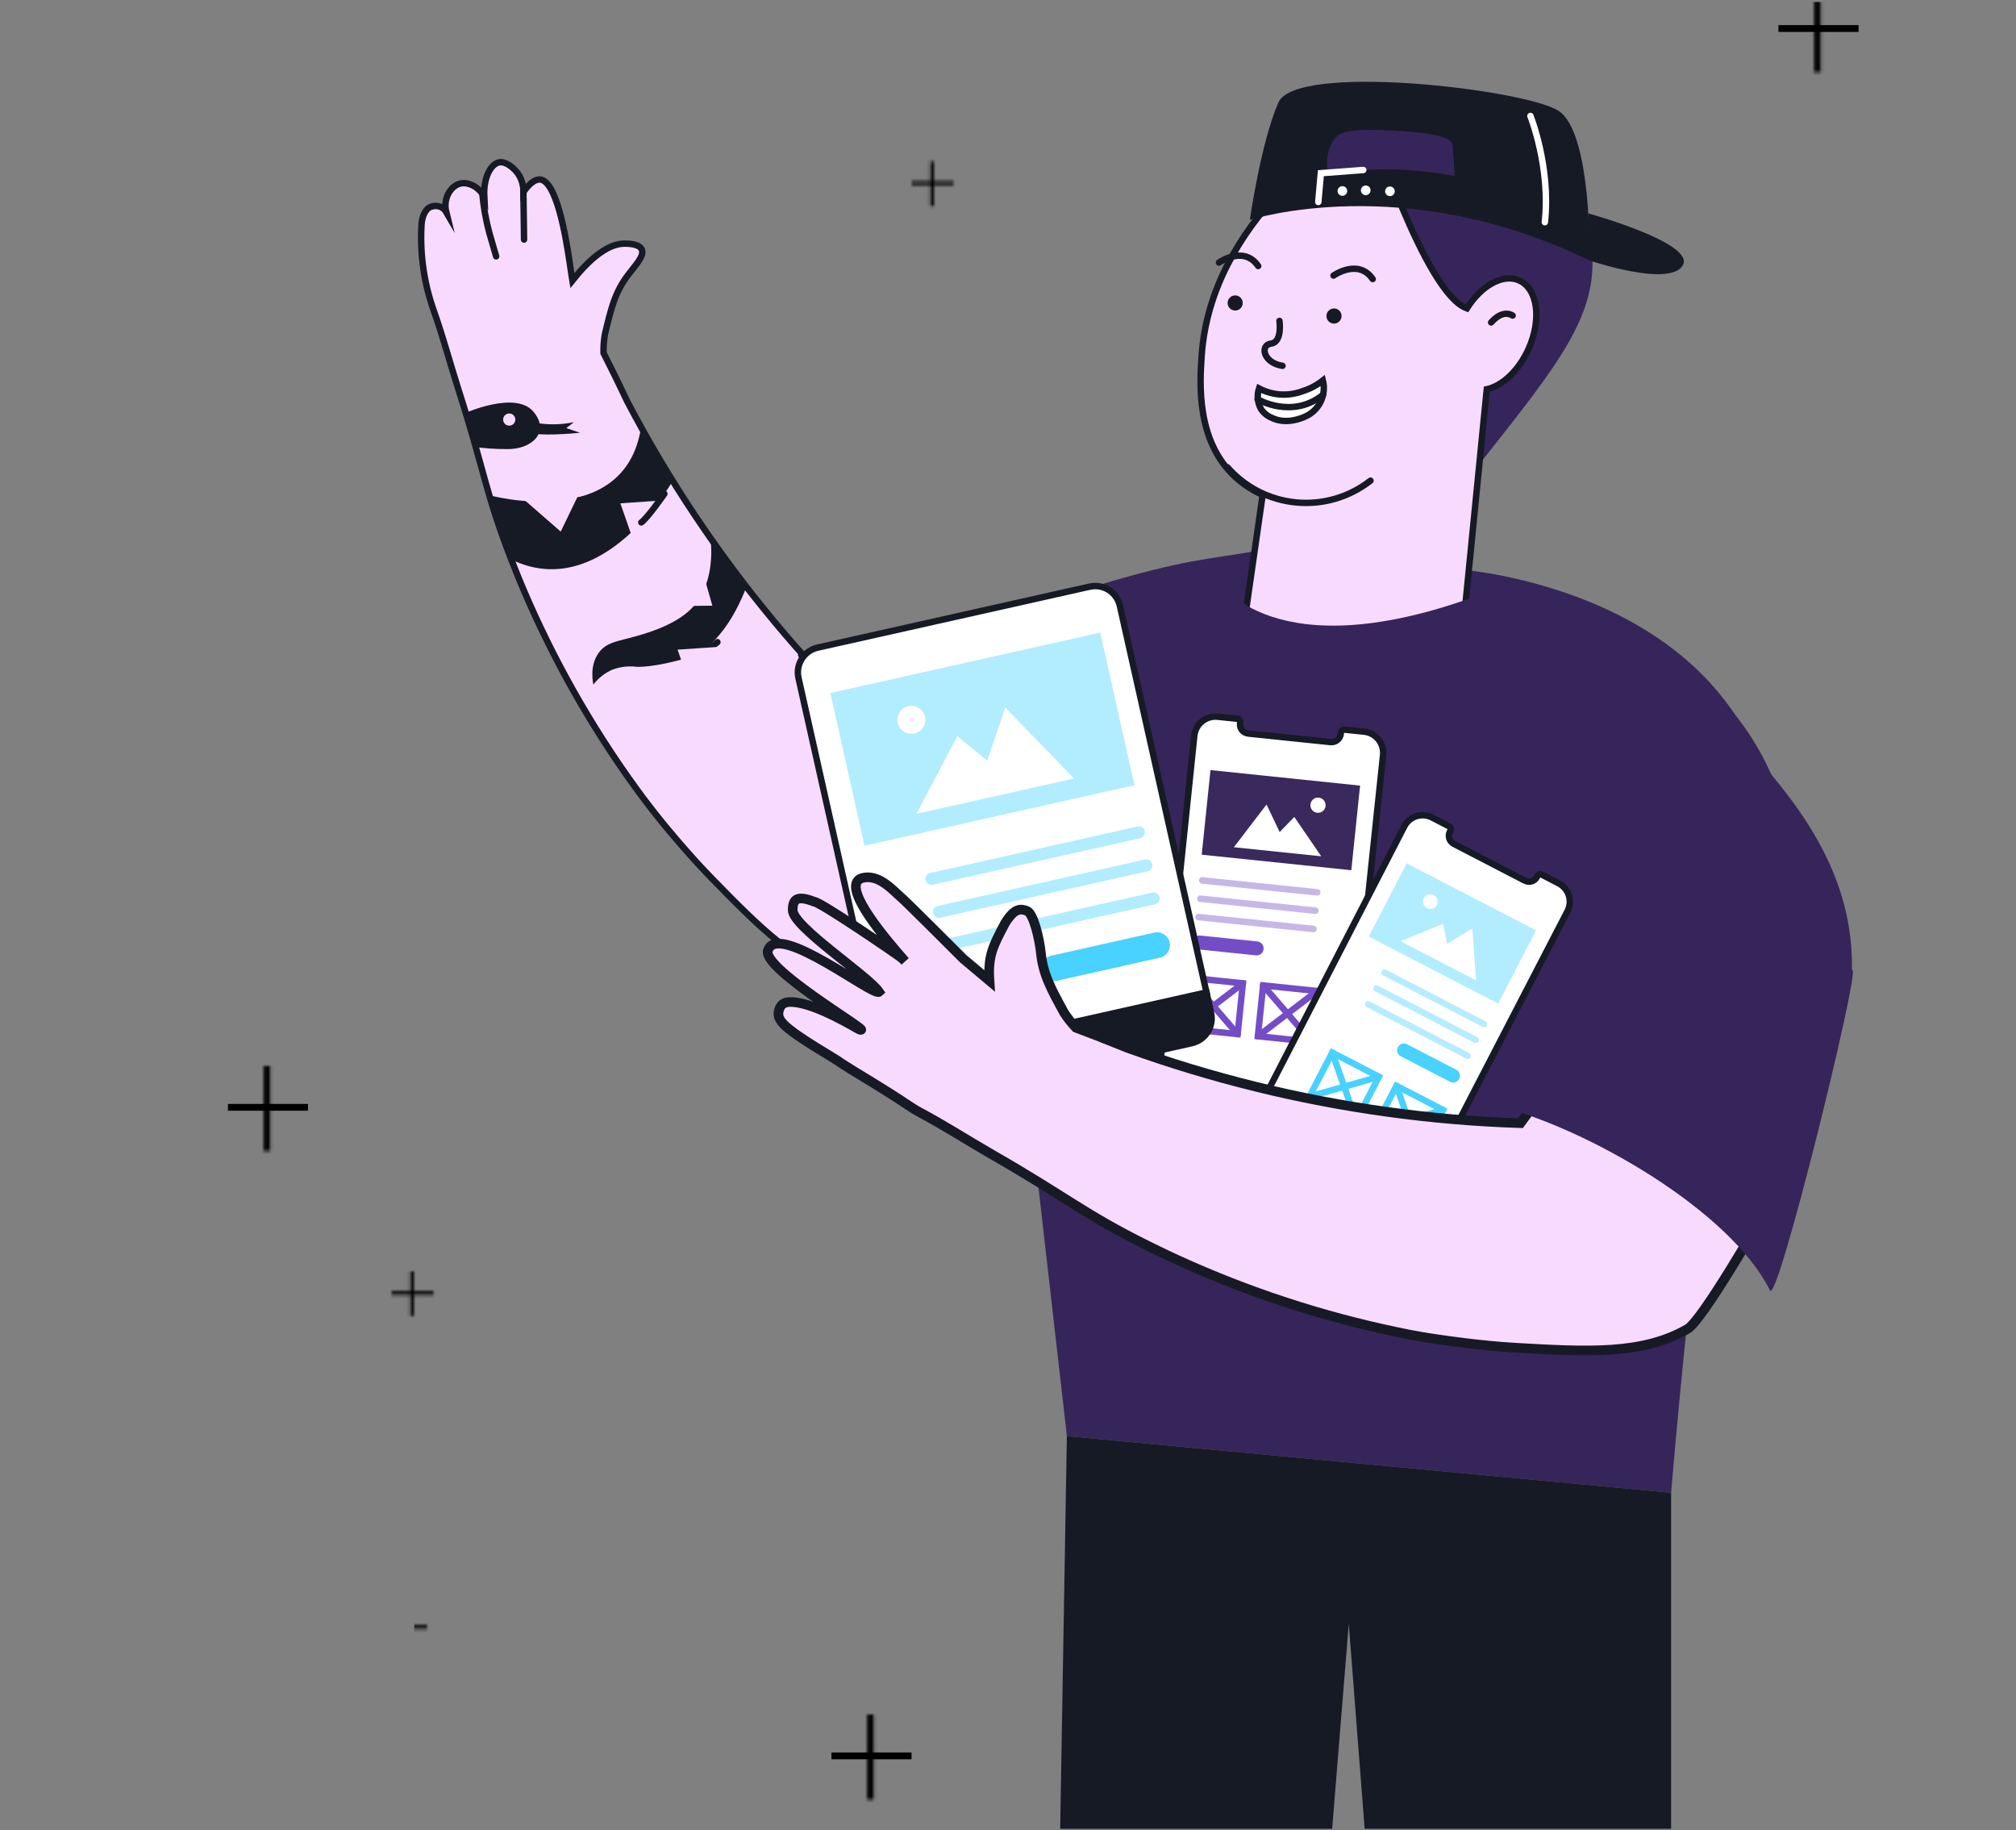 <?xml version="1.0" encoding="UTF-8"?> <svg xmlns="http://www.w3.org/2000/svg" width="628" height="570" viewBox="0 0 628 570" fill="none"><rect x="0" y="0" width="628" height="570" fill="#808080" stroke="none"/><g clip-path="url(#clip0_1468_10197)"><g clip-path="url(#clip1_1468_10197)"><g clip-path="url(#clip2_1468_10197)"><path d="M576.855 303.642C558.151 314.784 540.77 320.928 519.199 323.868C497.628 326.807 475.685 325.368 454.683 319.637L451.815 179.588L451.765 177.085C459.393 177.669 466.957 178.905 474.374 180.779C497.732 186.44 532.778 200.676 547.679 235.964L548.085 236.95C566.132 257.327 577.794 278.018 576.855 303.642Z" fill="#36255A"></path><path d="M552.028 241.9L535.753 327.708C533.073 348.43 532.153 355.101 530.945 364.856C528.033 388.329 524.162 422.399 520.565 464.937L332.343 447.285C324.152 375.695 315.97 304.115 307.795 232.544C314.711 228.823 321.678 224.96 328.697 220.954C353.271 207.036 376.589 192.864 398.65 178.437C398.65 178.437 421.872 187.962 443.66 179.418C445.687 179.442 448.454 179.494 451.777 179.582C453.632 179.643 455.668 179.72 457.832 179.822C463.687 180.11 469.142 180.375 474.337 180.773C497.695 186.434 537.127 206.612 552.028 241.9Z" fill="#36255A"></path><path d="M332.34 447.288L329.315 624.715L410.51 624.715L420.151 505.726L428.98 619.662L520.563 619.662L520.563 464.927L332.34 447.288Z" fill="#161A25"></path><path d="M131.277 70.586C130.83 79.517 132.149 88.449 135.16 96.869C138.003 104.878 140.183 113.096 142.763 121.19C150.94 146.68 151.158 153.362 159.27 174.282C160.967 178.657 162.36 181.961 162.992 183.45C172.292 205.298 184.013 226.036 197.934 245.273C200.918 249.374 203.595 252.841 206.187 256.034C206.187 256.034 213.697 265.321 221.312 273.161C236.761 288.969 248.596 301.081 264.182 304.462C269.182 305.551 301.911 295.263 316.646 290.496C321.021 289.077 323.798 288.148 323.798 288.148L327.485 275.659L305.476 216.07L290.422 219.109L268.806 223.457C259.062 213.972 249.824 203.98 241.132 193.523C223.511 172.358 208.175 149.392 195.377 125.007C192.316 118.508 189.687 113.273 187.995 109.93C187.956 107.992 188.1 106.054 188.426 104.143C190.365 96.001 191.569 91.072 195.537 85.782C197.745 82.799 200.857 79.738 199.901 77.675C199.062 75.913 195.654 75.888 194.611 75.88C188.946 75.848 183.049 81.403 178.293 87.376C178.196 86.833 178.103 86.242 178.017 85.567C177.874 84.583 177.697 83.305 177.472 81.877C176.132 72.813 173.301 56.648 168.354 55.916C167.306 55.822 165.595 56.228 163.061 59.741C163.053 59.159 163.004 58.578 162.912 58.004C162.617 56.091 161.736 54.316 160.391 52.924C159.845 52.378 157.728 50.259 155.603 50.543C152.932 50.961 150.534 55.262 150.859 61.275C149.059 58.055 145.746 56.546 143.261 57.199C140.287 58.014 137.987 61.899 139.003 66.019C138.583 65.293 137.933 64.727 137.156 64.41C136.577 64.195 135.958 64.11 135.343 64.162C134.727 64.214 134.131 64.402 133.597 64.712C133.597 64.712 131.408 65.985 131.277 70.586Z" fill="#F9DAFF" stroke="#161A25" stroke-width="2" stroke-miterlimit="10" stroke-linecap="round"></path><path d="M280.921 236.773L249.578 204.011" stroke="#161A25" stroke-width="2" stroke-miterlimit="10" stroke-linecap="round"></path><path d="M163.043 59.764L163.248 74.614" stroke="#161A25" stroke-width="2" stroke-miterlimit="10" stroke-linecap="round"></path><path d="M150.211 59.942C150.582 64.239 151.336 68.493 152.464 72.656C153.017 74.623 154.554 79.846 154.554 79.846" fill="white"></path><path d="M150.211 59.942C150.582 64.239 151.336 68.493 152.464 72.656C153.017 74.623 154.554 79.846 154.554 79.846" stroke="#161A25" stroke-width="2" stroke-miterlimit="10" stroke-linecap="round"></path><path d="M152.439 154.243C152.439 154.243 194.445 165.828 199.659 133.34L209.57 149.735C209.57 149.735 187.843 188.143 159.271 174.271" fill="#161A25"></path><path d="M145.179 128.545C145.179 128.545 160.571 121.724 166.092 128.139C171.613 134.554 165.596 140.099 157.763 139.874C154.402 139.878 151.044 139.651 147.713 139.196L145.179 128.545Z" fill="#161A25"></path><path d="M221.34 167.581C221.667 170.584 222.643 182.372 215.203 189.719C209.799 195.063 200.5 197.535 195.739 198.798C192.097 199.76 188.985 200.223 186.774 202.963C183.321 207.255 184.853 213.217 184.853 213.217C186.419 211.156 188.496 209.538 190.879 208.524C193.298 207.65 195.89 207.365 198.441 207.693C198.441 207.693 203.769 207.973 214.105 204.902C216.597 204.177 225.497 200.868 232.536 182.768L221.34 167.581Z" fill="#161A25"></path><path d="M165.314 131.384C169.747 132.377 174.341 132.414 178.789 131.493L176.405 133.32L180.704 134.795C178.941 134.966 167.243 136.023 165.027 134.611C164.8 134.433 164.19 134.051 165.314 131.384Z" fill="#161A25"></path><path d="M158.46 132.57C159.504 132.663 160.426 131.892 160.519 130.848C160.612 129.804 159.841 128.882 158.797 128.789C157.753 128.696 156.831 129.467 156.738 130.511C156.645 131.555 157.416 132.477 158.46 132.57Z" fill="#F9DAFF"></path><path d="M209.038 155.672L193.248 156.764L198.003 170.405L209.038 155.672Z" fill="#F9DAFF"></path><path d="M167.129 156.11C167.129 156.11 177.521 157.036 183.323 155.126" stroke="#161A25" stroke-width="2" stroke-miterlimit="10" stroke-linecap="round"></path><path d="M206.963 153.8C206.963 153.8 201.728 161.332 199.772 162.711" stroke="#161A25" stroke-width="2" stroke-miterlimit="10" stroke-linecap="round"></path><path d="M223.478 200C223.478 200 216.413 205.864 214.169 206.671" stroke="#161A25" stroke-width="2" stroke-miterlimit="10" stroke-linecap="round"></path><path d="M206.083 188.823L221.914 188.645L217.934 174.745L206.083 188.823Z" fill="#F9DAFF"></path><path d="M226.863 201.259L211.073 202.339L215.828 215.981L226.863 201.259Z" fill="#F9DAFF"></path><path d="M162.743 155.175L174.669 165.572L180.951 152.562L162.743 155.175Z" fill="#F9DAFF"></path><path d="M390.801 171.703C377.344 174.081 368.633 174.226 342.264 182.24C315.896 190.254 275.673 212.184 258.242 226.484C275.869 247.468 309.643 275.029 306.082 303.591L380.252 294.995C383.769 253.897 387.285 212.8 390.801 171.703Z" fill="#36255A"></path><path d="M445.964 149.165C446.884 150.363 448.186 151.209 449.653 151.563C454.203 152.489 458.882 146.999 461.564 143.621C485.663 113.241 497.71 98.077 495.906 78.035C495.482 73.3 493.418 50.489 477.262 42.27C458.796 32.817 421.687 44.498 420.86 65.737C420.252 81.166 445.964 149.165 445.964 149.165Z" fill="#36255A"></path><path d="M374.321 110.916C373.754 119.31 372.529 137.286 384.868 148.626C387.376 150.903 390.232 152.766 393.328 154.142L386.038 204.822C394.209 214.608 405.832 220.874 418.497 222.323C431.163 223.772 443.9 220.292 454.07 212.605L463.139 121.241C467.929 120.198 473.029 115.539 476.085 108.837C480.304 99.611 479.065 90.002 473.276 87.366C468.277 85.059 461.428 88.912 456.954 96.046C443.846 91.443 426.542 36.983 426.542 36.983C417.963 42.294 377.117 68.748 374.321 110.916Z" fill="#F9DAFF" stroke="#161A25" stroke-width="2" stroke-miterlimit="10" stroke-linecap="round"></path><path d="M471.2 98.287C471.2 98.287 468.351 96.095 464.504 100.423L471.2 98.287Z" fill="white"></path><path d="M471.2 98.287C471.2 98.287 468.351 96.095 464.504 100.423" stroke="#161A25" stroke-width="2" stroke-miterlimit="10" stroke-linecap="round"></path><path d="M426.917 149.704C420.364 154.84 412.092 157.271 403.802 156.495C395.512 155.72 387.835 151.798 382.348 145.535" stroke="#161A25" stroke-width="2" stroke-miterlimit="10" stroke-linecap="round"></path><path d="M398.564 99.945C398.564 99.945 399.537 106.538 395.943 107.011C392.349 107.484 393.555 113.07 399.515 113.939" stroke="#161A25" stroke-width="2" stroke-miterlimit="10" stroke-linecap="round"></path><path d="M392.197 120.975C394.137 121.99 396.254 122.621 398.433 122.832C400.985 123.054 403.554 122.691 405.944 121.771C408.175 121.061 410.258 119.95 412.092 118.494C412.659 120.761 412.39 123.157 411.334 125.242C410.278 127.327 408.506 128.962 406.343 129.848C405.695 130.115 400.807 132.399 396.118 130.12C394.776 129.559 393.629 128.615 392.821 127.406C392.275 126.436 391.938 125.364 391.831 124.256C391.723 123.149 391.848 122.031 392.197 120.975Z" fill="white" stroke="#161A25" stroke-width="2" stroke-miterlimit="10" stroke-linecap="round"></path><path d="M379.731 81.767C379.731 81.767 387.452 76.301 391.942 82.856" stroke="#161A25" stroke-width="2" stroke-miterlimit="10" stroke-linecap="round"></path><path d="M415.399 85.833C415.399 85.833 423.12 80.367 427.61 86.922" stroke="#161A25" stroke-width="2" stroke-miterlimit="10" stroke-linecap="round"></path><path d="M415.341 100.776C416.638 100.891 417.784 99.933 417.899 98.636C418.015 97.338 417.057 96.192 415.76 96.077C414.462 95.961 413.316 96.919 413.201 98.217C413.085 99.514 414.043 100.66 415.341 100.776Z" fill="#161A25"></path><path d="M384.555 96.718C385.853 96.834 386.999 95.876 387.114 94.579C387.23 93.281 386.272 92.135 384.974 92.02C383.677 91.904 382.531 92.862 382.416 94.16C382.3 95.457 383.258 96.603 384.555 96.718Z" fill="#161A25"></path><path d="M434.471 59.713C456.824 64.1 465.991 78.904 470.675 75.548C476.708 71.22 471.041 39.774 451.196 31.343C425.497 20.412 393.975 55.972 396.707 61.525C398.454 64.985 412.707 55.444 434.471 59.713Z" fill="#36255A"></path><path d="M485.473 34.505C474.973 27.792 403.703 19.408 398.228 31.932C392.752 44.455 389.334 68.494 389.334 68.494C389.334 68.494 437.396 52.898 495.171 81.156C495.174 81.131 495.975 41.205 485.473 34.505ZM436.255 52.861L434.167 52.779C427.27 52.617 420.371 53.069 413.554 54.129C413.243 51.629 412.898 46.017 416.381 42.554C417.666 41.276 419.855 39.936 434.01 40.677C449.862 41.505 451.733 43.428 452.484 44.784L453.152 54.81C447.573 53.755 441.926 53.103 436.255 52.861Z" fill="#161A25"></path><path d="M494.762 66.47C494.762 66.47 528.3 75.718 524.181 82.663C520.062 89.609 495.159 81.13 495.159 81.13L494.762 66.47Z" fill="#161A25"></path><path d="M476.738 36.121C476.738 36.121 483.12 52.108 481.231 69.206" stroke="white" stroke-width="2" stroke-miterlimit="10" stroke-linecap="round"></path><path d="M410.66 62.915L411.46 53.944L424.664 52.948" stroke="white" stroke-width="2" stroke-miterlimit="10" stroke-linecap="round"></path><path d="M418.031 60.983C418.858 61.056 419.588 60.446 419.662 59.619C419.736 58.792 419.125 58.062 418.298 57.988C417.471 57.914 416.741 58.525 416.667 59.352C416.594 60.179 417.204 60.909 418.031 60.983Z" fill="white"></path><path d="M425.297 60.772C426.124 60.845 426.854 60.235 426.928 59.408C427.001 58.581 426.391 57.85 425.564 57.777C424.737 57.703 424.007 58.314 423.933 59.141C423.859 59.968 424.47 60.698 425.297 60.772Z" fill="white"></path><path d="M432.84 61.081C433.667 61.154 434.397 60.544 434.471 59.717C434.544 58.89 433.934 58.16 433.107 58.086C432.28 58.012 431.55 58.623 431.476 59.45C431.402 60.277 432.013 61.007 432.84 61.081Z" fill="white"></path><path d="M391.745 124.359C391.745 124.359 402.511 130.718 412.169 122.94" stroke="#161A25" stroke-width="2" stroke-miterlimit="10" stroke-linecap="round"></path><path d="M379.369 180.725C379.369 180.725 396.568 209.647 462.282 184.76C466.299 202.657 470.315 220.555 474.332 238.452L429.417 243.556L368.007 229.363L379.369 180.725Z" fill="#36255A"></path><path d="M419.911 338.771C419.528 342.456 416.226 345.059 412.626 344.685L367.2 339.97C363.515 339.588 360.912 336.285 361.286 332.686L372.033 229.148C372.415 225.463 375.718 222.86 379.317 223.234L385.403 223.865C386.003 223.928 386.387 224.401 386.324 225.001L386.289 225.344C386.12 226.972 387.281 228.305 388.909 228.474L414.451 231.126C416.079 231.295 417.498 230.142 417.667 228.514L417.703 228.171C417.765 227.571 418.238 227.187 418.838 227.249L424.924 227.881C428.609 228.264 431.212 231.566 430.838 235.166L419.911 338.771Z" fill="white" stroke="#161A25" stroke-width="2" stroke-miterlimit="10" stroke-linecap="round"></path><path opacity="0.4" d="M409.033 290.348L373.234 286.633C372.657 286.573 372.269 286.095 372.329 285.517C372.389 284.94 372.867 284.552 373.444 284.612L409.243 288.328C409.82 288.387 410.208 288.865 410.148 289.443C410.088 290.02 409.61 290.408 409.033 290.348Z" fill="#744CC6"></path><path opacity="0.4" d="M410.216 278.944L374.418 275.228C373.84 275.168 373.452 274.69 373.512 274.113C373.572 273.536 374.05 273.147 374.628 273.207L410.426 276.923C411.004 276.983 411.392 277.461 411.332 278.039C411.272 278.616 410.794 279.004 410.216 278.944Z" fill="#744CC6"></path><path opacity="0.4" d="M409.627 284.646L373.828 280.93C373.251 280.871 372.863 280.393 372.922 279.815C372.982 279.238 373.46 278.85 374.038 278.91L409.836 282.625C410.414 282.685 410.802 283.163 410.742 283.741C410.682 284.318 410.204 284.706 409.627 284.646Z" fill="#744CC6"></path><path d="M391.221 297.555L373.466 295.712C372.311 295.592 371.398 294.549 371.525 293.322C371.645 292.167 372.688 291.254 373.915 291.382L391.67 293.225C392.825 293.345 393.738 294.388 393.611 295.615C393.483 296.842 392.448 297.682 391.221 297.555Z" fill="#744CC6"></path><path d="M391.837 322.745L408.637 324.489L410.28 308.661L393.48 306.917L391.837 322.745Z" fill="white" stroke="#744CC6" stroke-width="2" stroke-miterlimit="10" stroke-linecap="round"></path><path d="M408.637 324.489L393.48 306.917" stroke="#744CC6" stroke-width="2" stroke-miterlimit="10" stroke-linecap="round"></path><path d="M410.28 308.661L391.837 322.745" stroke="#744CC6" stroke-width="2" stroke-miterlimit="10" stroke-linecap="round"></path><path d="M368.727 320.347L385.527 322.091L387.17 306.262L370.37 304.519L368.727 320.347Z" fill="white" stroke="#744CC6" stroke-width="2" stroke-miterlimit="10" stroke-linecap="round"></path><path d="M385.527 322.091L370.37 304.519" stroke="#744CC6" stroke-width="2" stroke-miterlimit="10" stroke-linecap="round"></path><path d="M387.17 306.263L368.727 320.347" stroke="#744CC6" stroke-width="2" stroke-miterlimit="10" stroke-linecap="round"></path><path d="M423.676 244.688L377.078 239.851L374.343 266.201L420.941 271.038L423.676 244.688Z" fill="#39295D"></path><path d="M410.321 253.149C411.623 253.284 412.789 252.338 412.924 251.036C413.059 249.734 412.113 248.568 410.811 248.433C409.509 248.298 408.344 249.244 408.208 250.546C408.073 251.848 409.019 253.013 410.321 253.149Z" fill="white"></path><path d="M384.36 263.877L394.538 250.565L398.623 259.154L403.178 254.44L411.577 266.702L384.36 263.877Z" fill="white"></path><path d="M375.827 309.1L275.704 331.533L277.128 337.891C278.078 342.13 282.333 344.827 286.572 343.878L371.266 324.901C375.505 323.952 378.202 319.697 377.252 315.458L375.827 309.1Z" fill="#161A25" stroke="#161A25" stroke-width="2" stroke-miterlimit="10"></path><path d="M339.411 182.729L254.718 201.705C250.479 202.655 247.782 206.909 248.731 211.148L275.705 331.534L375.828 309.1L348.855 188.715C347.905 184.476 343.735 181.76 339.411 182.729Z" fill="white" stroke="#161A25" stroke-width="2" stroke-miterlimit="10"></path><path d="M324.927 327.895C324.622 326.537 325.476 325.189 326.834 324.885C328.192 324.581 329.539 325.435 329.844 326.793C330.148 328.151 329.294 329.498 327.936 329.802C326.578 330.107 325.231 329.252 324.927 327.895Z" fill="white"></path><path d="M295.19 296.124L359.779 281.652C360.821 281.419 361.427 280.463 361.194 279.421C360.96 278.379 360.004 277.773 358.962 278.006L294.373 292.478C293.331 292.711 292.725 293.668 292.958 294.709C293.191 295.751 294.148 296.357 295.19 296.124Z" fill="#B2ECFF"></path><path d="M290.576 275.548L355.166 261.077C356.208 260.843 356.814 259.887 356.58 258.845C356.347 257.803 355.391 257.197 354.349 257.43L289.759 271.902C288.718 272.136 288.111 273.092 288.345 274.134C288.578 275.176 289.535 275.782 290.576 275.548Z" fill="#B2ECFF"></path><path d="M292.885 285.837L357.474 271.365C358.516 271.132 359.122 270.175 358.889 269.133C358.656 268.092 357.699 267.485 356.657 267.719L292.068 282.191C291.026 282.424 290.42 283.38 290.653 284.422C290.887 285.464 291.843 286.07 292.885 285.837Z" fill="#B2ECFF"></path><path d="M329.282 305.461L361.317 298.284C363.4 297.817 364.844 295.716 364.348 293.502C363.881 291.418 361.78 289.975 359.566 290.471L327.532 297.648C325.448 298.115 324.004 300.216 324.5 302.43C324.996 304.644 327.069 305.957 329.282 305.461Z" fill="#49D1FF"></path><path d="M258.66 215.863L342.734 197.026L353.387 244.568L269.312 263.405L258.66 215.863Z" fill="#B2ECFF"></path><path d="M284.867 228.451C282.518 228.978 280.187 227.5 279.66 225.151C279.134 222.802 280.612 220.47 282.961 219.944C285.31 219.418 287.642 220.895 288.168 223.245C288.694 225.594 287.217 227.925 284.867 228.451Z" fill="white"></path><path d="M334.586 242.473L313.138 220.343L307.521 236.909L298.19 229.277L285.48 253.476L334.586 242.473Z" fill="white"></path><path d="M391.192 347.105C389.542 350.294 390.832 354.158 393.946 355.771L433.245 376.117C436.433 377.767 440.298 376.477 441.91 373.363L488.283 283.791C489.934 280.603 488.644 276.738 485.529 275.126L480.265 272.4C479.746 272.132 479.183 272.31 478.914 272.829L478.761 273.126C478.032 274.535 476.382 274.997 474.973 274.268L452.877 262.828C451.468 262.099 450.931 260.411 451.661 259.002L451.814 258.705C452.083 258.186 451.904 257.623 451.385 257.355L446.121 254.629C442.932 252.978 439.068 254.268 437.455 257.383L391.192 347.105Z" fill="white" stroke="#161A25" stroke-width="2" stroke-miterlimit="10" stroke-linecap="round"></path><path opacity="0.4" d="M425.747 313.667L456.717 329.701C457.216 329.96 457.785 329.779 458.044 329.279C458.302 328.78 458.121 328.211 457.622 327.953L426.652 311.919C426.152 311.66 425.584 311.841 425.325 312.341C425.067 312.84 425.247 313.409 425.747 313.667Z" fill="#49D1FF"></path><path opacity="0.4" d="M430.852 303.8L461.822 319.834C462.322 320.093 462.89 319.912 463.149 319.412C463.408 318.913 463.227 318.344 462.727 318.086L431.757 302.052C431.258 301.793 430.689 301.974 430.431 302.474C430.172 302.973 430.353 303.542 430.852 303.8Z" fill="#49D1FF"></path><path opacity="0.4" d="M428.302 308.734L459.272 324.768C459.771 325.027 460.34 324.846 460.598 324.347C460.857 323.847 460.676 323.278 460.177 323.02L429.207 306.986C428.707 306.728 428.139 306.908 427.88 307.408C427.621 307.907 427.802 308.476 428.302 308.734Z" fill="#49D1FF"></path><path d="M436.347 328.982L451.707 336.935C452.706 337.452 454 337.093 454.55 336.031C455.067 335.032 454.708 333.738 453.646 333.188L438.286 325.236C437.287 324.719 435.993 325.078 435.443 326.139C434.894 327.201 435.285 328.433 436.347 328.982Z" fill="#49D1FF"></path><path d="M422.452 349.059L407.918 341.535L415.007 327.842L429.541 335.366L422.452 349.059Z" fill="white" stroke="#49D1FF" stroke-width="2" stroke-miterlimit="10" stroke-linecap="round"></path><path d="M407.918 341.535L429.541 335.366" stroke="#49D1FF" stroke-width="2" stroke-miterlimit="10" stroke-linecap="round"></path><path d="M415.007 327.842L422.452 349.059" stroke="#49D1FF" stroke-width="2" stroke-miterlimit="10" stroke-linecap="round"></path><path d="M442.444 359.409L427.91 351.885L434.999 338.192L449.533 345.716L442.444 359.409Z" fill="white" stroke="#49D1FF" stroke-width="2" stroke-miterlimit="10" stroke-linecap="round"></path><path d="M427.91 351.885L449.533 345.716" stroke="#49D1FF" stroke-width="2" stroke-miterlimit="10" stroke-linecap="round"></path><path d="M434.999 338.192L442.444 359.41" stroke="#49D1FF" stroke-width="2" stroke-miterlimit="10" stroke-linecap="round"></path><path d="M438.183 268.899L478.496 289.77L466.694 312.566L426.381 291.696L438.183 268.899Z" fill="#B2ECFF"></path><path d="M444.497 282.857C443.37 282.274 442.93 280.888 443.513 279.761C444.096 278.635 445.482 278.195 446.609 278.778C447.735 279.361 448.176 280.747 447.592 281.873C447.009 283 445.623 283.44 444.497 282.857Z" fill="white"></path><path d="M459.813 305.354L458.651 289.158L450.774 293.942L449.592 287.701L436.267 293.163L459.813 305.354Z" fill="white"></path><path d="M261.93 331.05C267.062 334.398 267.396 334.356 277.355 340.619C282.199 343.655 283.623 344.9 286.55 346.464C294.182 350.532 301.445 355.215 308.94 359.531C332.564 373.076 337.29 377.947 357.728 388.106C361.997 390.215 365.31 391.748 366.807 392.436C388.77 402.467 411.785 410.012 435.423 414.93C440.499 416.021 444.862 416.736 448.971 417.301C448.971 417.301 460.985 419.126 472.041 419.752C494.474 421.047 511.67 422.02 525.706 413.886C530.194 411.28 547.73 381.109 555.534 367.435L559.301 360.773L553.496 348.821L496.119 319.142L486.898 331.744L473.644 349.825C459.819 349.386 446.027 348.218 432.325 346.326C404.585 342.524 377.323 335.806 350.992 326.285C344.225 323.534 338.676 321.379 335.142 320.082C333.784 318.648 332.56 317.094 331.483 315.439C327.392 307.977 324.922 303.433 324.242 296.776C323.87 293.023 322.071 284.644 319.956 283.733C318.059 283.002 316.115 282.635 313.097 287.522C309.225 294.838 307.721 297.736 308.231 305.483L300.024 298.582C300.024 298.582 282.635 281.181 281.209 279.969C278.22 277.409 273.796 272.008 268.488 273.491C267.967 273.637 267.502 273.935 267.152 274.347C264.007 278.311 275.21 291.747 281.955 299.419C281.547 298.985 281.108 298.58 280.641 298.208C279.106 296.979 255.672 280.996 253.709 280.87C248.227 278.736 246.939 280.05 246.933 283.465C246.924 288.671 270.33 303.825 273.834 308.934C272.128 310.523 242.794 287.32 239.325 295.746C236.242 300.842 269.123 320.101 268.291 320.748C268.059 320.844 267.649 320.663 267.517 320.574C261.711 317.218 252.811 312.421 246.714 312.088C243.857 311.932 243.073 313.278 242.709 314.481C242.346 315.684 242.202 316.957 244.008 318.897C247.735 322.857 260.625 329.9 261.93 331.05Z" fill="#F9DAFF" stroke="#161A25" stroke-width="3" stroke-miterlimit="10" stroke-linecap="round"></path><path d="M465.584 344.126L501.326 254.481C526.993 270.102 575.526 301.184 577.094 302.227C579.053 303.532 553.699 406.631 551.365 401.913C539.292 377.502 495.252 351.586 465.584 344.126Z" fill="#36255A"></path><mask id="path-83-inside-1_1468_10197" fill="white"><path d="M567.141 -4H565.141V22.498H567.141V-4Z"></path></mask><path d="M565.141 -4V-6H563.141V-4H565.141ZM567.141 -4H569.141V-6H567.141V-4ZM567.141 22.498V24.498H569.141V22.498H567.141ZM565.141 22.498H563.141V24.498H565.141V22.498ZM565.141 -2H567.141V-6H565.141V-2ZM565.141 -4V22.498H569.141V-4H565.141ZM567.141 20.498H565.141V24.498H567.141V20.498ZM567.141 22.498V-4H563.141V22.498H567.141Z" fill="black" mask="url(#path-83-inside-1_1468_10197)"></path><path d="M554.999 8.823L577.945 8.823V8.948L554.999 8.948V8.823Z" stroke="black" stroke-width="2"></path><mask id="path-86-inside-2_1468_10197" fill="white"><path d="M290.875 50.316H289.828V64.182H290.875V50.316Z"></path></mask><path d="M289.828 50.316V48.316H287.828V50.316H289.828ZM290.875 50.316H292.875V48.316H290.875V50.316ZM290.875 64.182V66.182H292.875V64.182H290.875ZM289.828 64.182H287.828V66.182H289.828V64.182ZM289.828 52.316H290.875V48.316H289.828V52.316ZM288.875 50.316V64.182H292.875V50.316H288.875ZM290.875 62.182H289.828V66.182H290.875V62.182ZM291.828 64.182V50.316H287.828V64.182H291.828Z" fill="black" mask="url(#path-86-inside-2_1468_10197)"></path><mask id="path-88-inside-3_1468_10197" fill="white"><path d="M297.055 57.614V56.503H284.001V57.614H297.055Z"></path></mask><path d="M297.055 56.503H299.055V54.503H297.055V56.503ZM297.055 57.614V59.614H299.055V57.614H297.055ZM284.001 57.614H282.001V59.614H284.001V57.614ZM284.001 56.503V54.503H282.001V56.503H284.001ZM295.055 56.503V57.614H299.055V56.503H295.055ZM297.055 55.614H284.001V59.614H297.055V55.614ZM286.001 57.614V56.503H282.001V57.614H286.001ZM284.001 58.503H297.055V54.503H284.001V58.503Z" fill="black" mask="url(#path-88-inside-3_1468_10197)"></path><mask id="path-90-inside-4_1468_10197" fill="white"><path d="M133.055 507.299V506.187H120.001V507.299H133.055Z"></path></mask><path d="M133.055 506.187H135.055V504.187H133.055V506.187ZM133.055 507.299V509.299H135.055V507.299H133.055ZM120.001 507.299H118.001V509.299H120.001V507.299ZM120.001 506.187V504.187H118.001V506.187H120.001ZM131.055 506.187V507.299H135.055V506.187H131.055ZM133.055 505.299H120.001V509.299H133.055V505.299ZM122.001 507.299V506.187H118.001V507.299H122.001ZM120.001 508.187H133.055V504.187H120.001V508.187Z" fill="black" mask="url(#path-90-inside-4_1468_10197)"></path></g></g><mask id="path-92-inside-5_1468_10197" fill="white"><path d="M84.141 332H82.141V358.498H84.141V332Z"></path></mask><path d="M82.141 332V330H80.141V332H82.141ZM84.141 332H86.141V330H84.141V332ZM84.141 358.498V360.498H86.141V358.498H84.141ZM82.141 358.498H80.141V360.498H82.141V358.498ZM82.141 334H84.141V330H82.141V334ZM82.141 332V358.498H86.141V332H82.141ZM84.141 356.498H82.141V360.498H84.141V356.498ZM84.141 358.498V332H80.141V358.498H84.141Z" fill="black" mask="url(#path-92-inside-5_1468_10197)"></path><path d="M71.999 344.823H94.945V344.948H71.999V344.823Z" stroke="black" stroke-width="2"></path><mask id="path-95-inside-6_1468_10197" fill="white"><path d="M272.141 534H270.141V560.498H272.141V534Z"></path></mask><path d="M270.141 534V532H268.141V534H270.141ZM272.141 534H274.141V532H272.141V534ZM272.141 560.498V562.498H274.141V560.498H272.141ZM270.141 560.498H268.141V562.498H270.141V560.498ZM270.141 536H272.141V532H270.141V536ZM270.141 534V560.498H274.141V534H270.141ZM272.141 558.498H270.141V562.498H272.141V558.498ZM272.141 560.498V534H268.141V560.498H272.141Z" fill="black" mask="url(#path-95-inside-6_1468_10197)"></path><path d="M259.999 546.823H282.945V546.948H259.999V546.823Z" stroke="black" stroke-width="2"></path><mask id="path-98-inside-7_1468_10197" fill="white"><path d="M128.875 396H127.828V409.866H128.875V396Z"></path></mask><path d="M127.828 396V394H125.828V396H127.828ZM128.875 396H130.875V394H128.875V396ZM128.875 409.866V411.866H130.875V409.866H128.875ZM127.828 409.866H125.828V411.866H127.828V409.866ZM127.828 398H128.875V394H127.828V398ZM126.875 396V409.866H130.875V396H126.875ZM128.875 407.866H127.828V411.866H128.875V407.866ZM129.828 409.866V396H125.828V409.866H129.828Z" fill="black" mask="url(#path-98-inside-7_1468_10197)"></path><mask id="path-100-inside-8_1468_10197" fill="white"><path d="M135.055 403.299V402.187H122.001V403.299H135.055Z"></path></mask><path d="M135.055 402.187H137.055V400.187H135.055V402.187ZM135.055 403.299V405.299H137.055V403.299H135.055ZM122.001 403.299H120.001V405.299H122.001V403.299ZM122.001 402.187V400.187H120.001V402.187H122.001ZM133.055 402.187V403.299H137.055V402.187H133.055ZM135.055 401.299H122.001V405.299H135.055V401.299ZM124.001 403.299V402.187H120.001V403.299H124.001ZM122.001 404.187H135.055V400.187H122.001V404.187Z" fill="black" mask="url(#path-100-inside-8_1468_10197)"></path></g><defs><clipPath id="clip0_1468_10197"><rect width="627" height="569" fill="white" transform="matrix(-1 0 0 1 627.5 0.58)"></rect></clipPath><clipPath id="clip1_1468_10197"><rect width="469" height="644" fill="white" transform="matrix(-1 0 0 1 598 -54)"></rect></clipPath><clipPath id="clip2_1468_10197"><rect width="553" height="644" fill="white" transform="matrix(-1 0 0 1 598 -54)"></rect></clipPath></defs></svg> 
